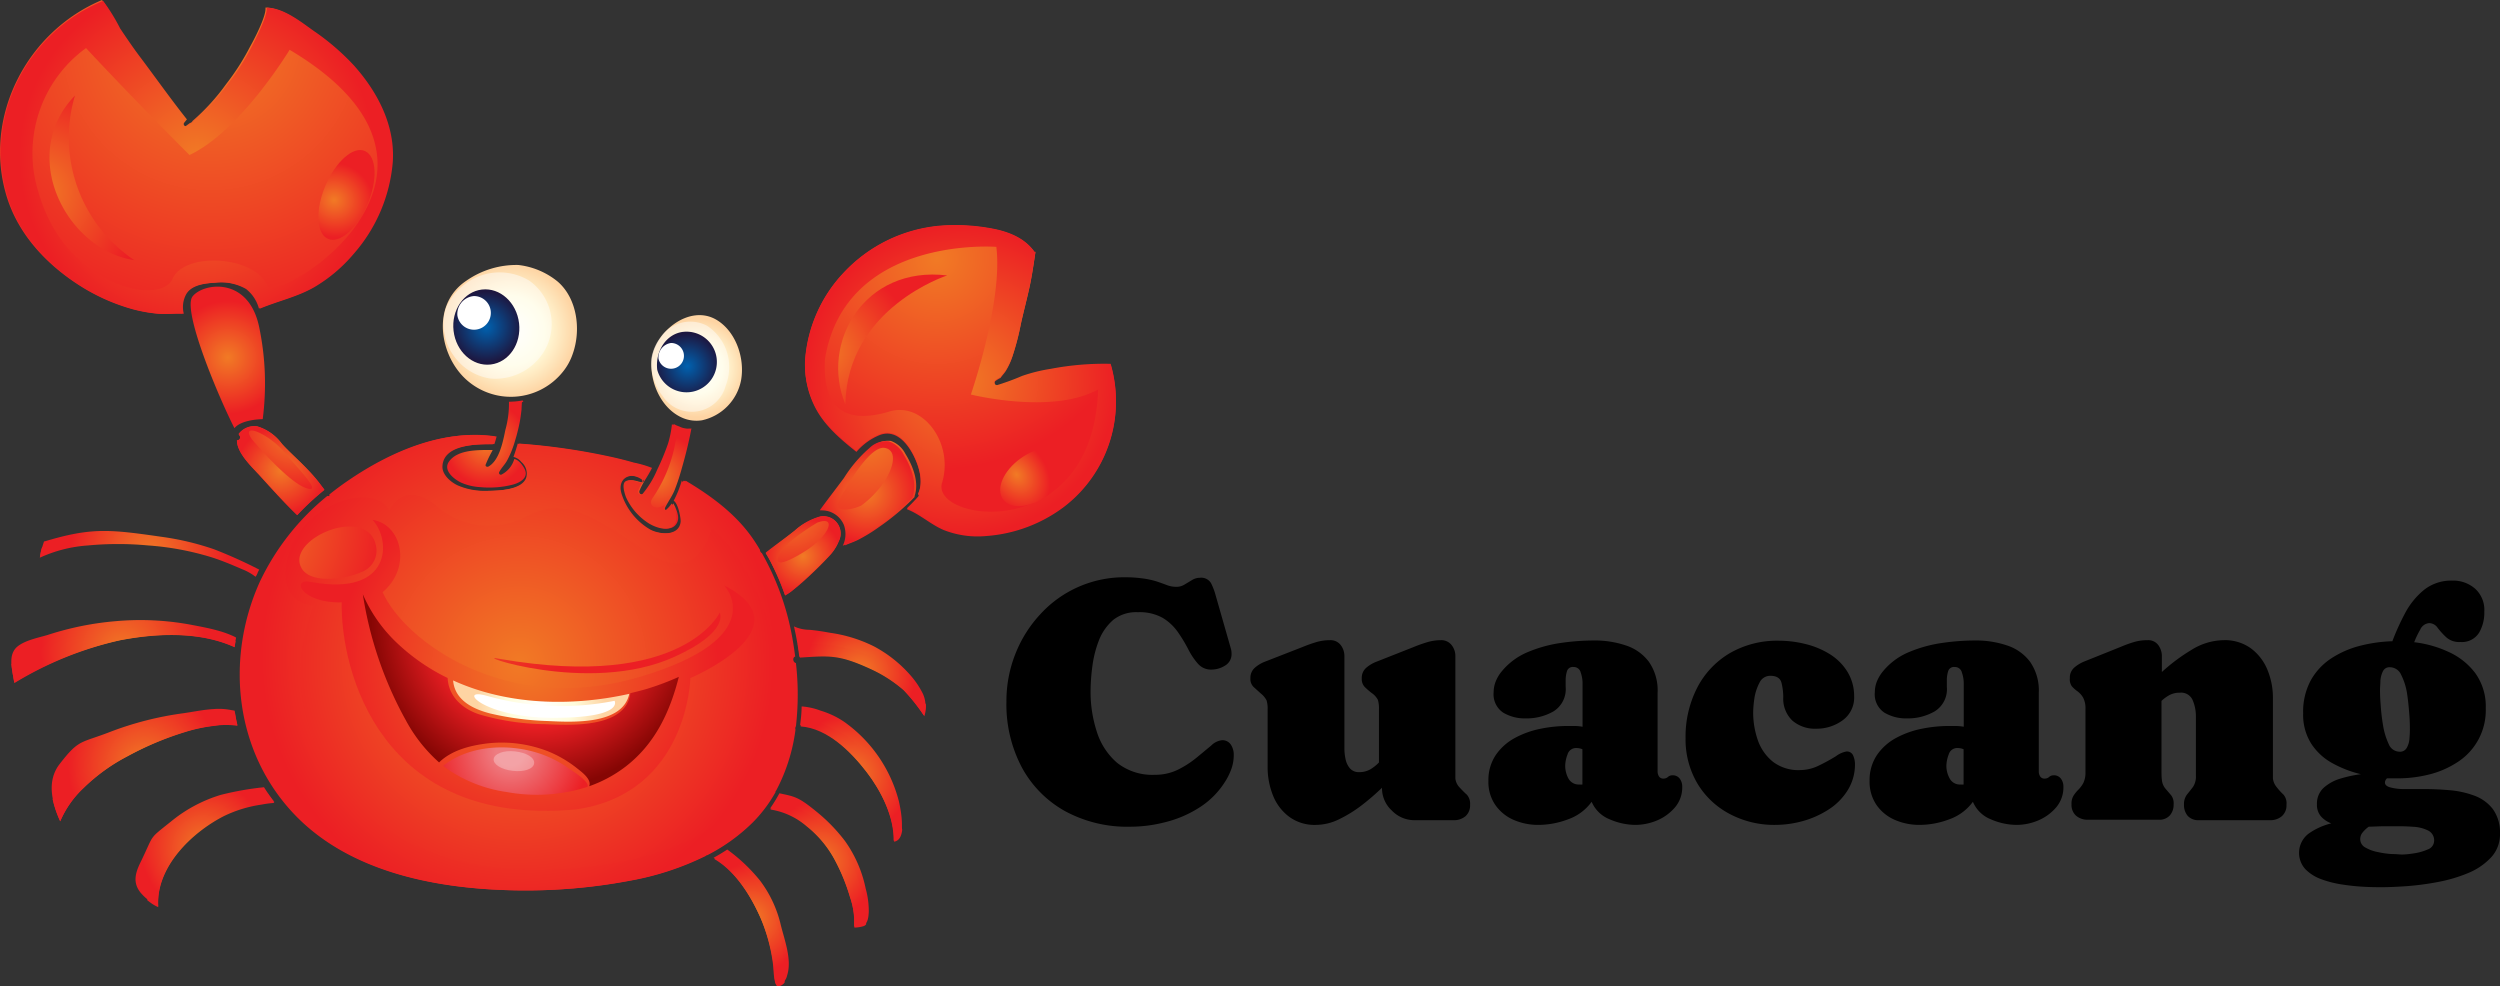 <svg xmlns="http://www.w3.org/2000/svg" xmlns:xlink="http://www.w3.org/1999/xlink" viewBox="0 0 329.83 130.15"><rect x="0" y="0" width="329.83" height="130.15" fill="#333333" stroke="none"/><defs><radialGradient id="a" cx="278" cy="130.7" r="7.84" gradientTransform="matrix(-1 0 0 1 445.46 0)" gradientUnits="userSpaceOnUse"><stop offset="0" stop-color="#f17a25"/><stop offset="1" stop-color="#ec1f24"/></radialGradient><radialGradient xlink:href="#a" id="d" cx="248.02" cy="161.02" r="33.52"/><radialGradient xlink:href="#a" id="e" cx="229.7" cy="136.41" r="5.77"/><radialGradient xlink:href="#a" id="f" cx="212.18" cy="141.22" r="8.83"/><radialGradient xlink:href="#a" id="g" cx="202.11" cy="131.37" r="14.8"/><radialGradient xlink:href="#a" id="h" cx="246.95" cy="161.32" r="25.14"/><radialGradient xlink:href="#a" id="i" cx="248.17" cy="160.27" r="33.86"/><radialGradient xlink:href="#a" id="j" cx="300.22" cy="159.44" r="10.89"/><radialGradient xlink:href="#a" id="k" cx="296.81" cy="146.6" r="10.43"/><radialGradient xlink:href="#a" id="l" cx="297.45" cy="174.47" r="10.13"/><radialGradient xlink:href="#a" id="m" cx="289.49" cy="185.29" r="8.53"/><radialGradient xlink:href="#a" id="n" cx="217.44" cy="194.58" r="7.24"/><radialGradient xlink:href="#a" id="o" cx="208.45" cy="186.99" r="7.72"/><radialGradient xlink:href="#a" id="p" cx="203.12" cy="162.02" r="7.4"/><radialGradient xlink:href="#a" id="q" cx="204.27" cy="175.59" r="7.85"/><radialGradient xlink:href="#a" id="r" cx="252.36" cy="132.1" r="5.48"/><radialGradient xlink:href="#a" id="s" cx="288.74" cy="78.99" r="39.29"/><radialGradient xlink:href="#a" id="t" cx="192.93" cy="107.64" r="27.85"/><radialGradient id="b" cx="245.15" cy="166" r="8.44" gradientTransform="matrix(-1 0 0 1 445.46 0)" gradientUnits="userSpaceOnUse"><stop offset="0" stop-color="#fff"/><stop offset=".52" stop-color="#fffcdb"/><stop offset="1" stop-color="#fed4a3"/></radialGradient><radialGradient id="u" cx="249.2" cy="172.71" r="10.46" gradientTransform="matrix(-1 0 0 1 445.46 0)" gradientUnits="userSpaceOnUse"><stop offset=".18" stop-color="#ee7c81"/><stop offset="1" stop-color="#ec1f24"/></radialGradient><radialGradient id="v" cx="245.91" cy="156" r="21.71" gradientTransform="matrix(-1 0 0 1 445.46 0)" gradientUnits="userSpaceOnUse"><stop offset="0" stop-color="#ee7c81"/><stop offset=".6" stop-color="#ec1f24"/><stop offset="1" stop-color="#860604"/></radialGradient><radialGradient xlink:href="#a" id="w" cx="259.87" cy="105.63" r="18.48" gradientTransform="matrix(-.79 .62 .62 .79 300.8 -101.57)"/><radialGradient xlink:href="#a" id="x" cx="290.56" cy="94.25" r="23.43"/><radialGradient xlink:href="#a" id="y" cx="189.81" cy="123.7" r="20.51"/><radialGradient xlink:href="#a" id="z" cx="202.16" cy="138.57" r="6.59"/><radialGradient xlink:href="#a" id="A" cx="210.61" cy="146.92" r="5.09"/><radialGradient xlink:href="#a" id="B" cx="279.5" cy="135.6" r="5.83"/><radialGradient xlink:href="#a" id="C" cx="296.85" cy="146.67" r="10.43"/><radialGradient xlink:href="#a" id="D" cx="300.26" cy="159.52" r="10.88"/><radialGradient xlink:href="#a" id="E" cx="297.49" cy="174.54" r="10.13"/><radialGradient xlink:href="#a" id="F" cx="289.53" cy="185.37" r="8.53"/><radialGradient xlink:href="#a" id="G" cx="204.19" cy="175.74" r="7.85"/><radialGradient xlink:href="#a" id="H" cx="203.04" cy="162.17" r="7.4"/><radialGradient xlink:href="#a" id="I" cx="208.37" cy="187.13" r="7.72"/><radialGradient xlink:href="#a" id="J" cx="217.37" cy="194.73" r="7.24"/><radialGradient xlink:href="#a" id="K" cx="286.49" cy="120.7" r="7.45"/><radialGradient xlink:href="#a" id="L" cx="286.49" cy="120.7" r="7.45"/><radialGradient xlink:href="#a" id="M" cx="25.17" cy="-324.2" r="5.21" gradientTransform="matrix(.92 .39 .37 -.86 269.8 -188.7)"/><radialGradient xlink:href="#a" id="N" cx="207.77" cy="119.8" r="11.62"/><radialGradient xlink:href="#a" id="O" cx="311.42" cy="98.88" r="14.44"/><radialGradient xlink:href="#a" id="P" cx="212.88" cy="-483.17" r="5.21" gradientTransform="matrix(.58 .81 .62 -.44 439.13 -248.87)"/><radialGradient xlink:href="#a" id="Q" cx="256.25" cy="146.14" r="20.5"/><radialGradient xlink:href="#b" id="R" cx="224.63" cy="122.08" r="6.49"/><radialGradient xlink:href="#b" id="S" cx="249.27" cy="117.19" r="8.78"/><radialGradient id="c" cx="252.39" cy="116.69" r="4.68" gradientTransform="matrix(-1 0 0 1 445.46 0)" gradientUnits="userSpaceOnUse"><stop offset="0" stop-color="#0061af"/><stop offset="1" stop-color="#1d1740"/></radialGradient><radialGradient xlink:href="#c" id="T" cx="225.85" cy="121.85" r="4.31"/></defs><g data-name="Layer 1" style="isolation:isolate"><path fill="url(#a)" d="m160.41 130.81.14.25a.39.39 0 0 1-.37.59c0 1.66 1.95 3.49 2.95 4.58 1.63 1.8 3.26 3.61 5 5.28a36.48 36.48 0 0 1 3.59-3.33c-.23-.32-.47-.62-.7-.93-.48-.62-1-1.2-1.55-1.77-1.08-1.15-2.28-2.18-3.35-3.34a6.26 6.26 0 0 0-3.27-2.33 2.59 2.59 0 0 0-2.44 1Z" transform="translate(-128.92 -73.54)"/><path fill="url(#d)" d="M163.47 150.37c-4.77 10.21-3.38 22.53 4.56 30.74 7.32 7.56 18.67 9.69 28.77 9.89a73.86 73.86 0 0 0 15.49-1.31 37.24 37.24 0 0 0 9.72-3.21.37.37 0 0 1 .24-.12 24.09 24.09 0 0 0 6-4.33 18.23 18.23 0 0 0 3-4 .1.1 0 0 1 .05-.15 23.54 23.54 0 0 0 2.57-8.07.54.54 0 0 1 .06-.46 36.84 36.84 0 0 0 0-8.33c-.4-.09-.49-.73-.1-.86-.11-.86-.24-1.72-.39-2.55a35 35 0 0 0-4-11.09.56.56 0 0 1-.26-.45c-.2-.34-.41-.68-.62-1-2.27-3.51-5.63-6-9.19-8.12a.14.14 0 0 1-.28 0s0 0 0-.06a13.33 13.33 0 0 1-1.09 2.71 3.43 3.43 0 0 1 .83 1.91 4.29 4.29 0 0 1 .09.85c-.21 2-2.92 1.71-4.16 1.07a8.37 8.37 0 0 1-3.84-4.76c-.62-2 1.17-3 2.83-1.9a.24.24 0 0 1 .07.32h.07c.27-.44.55-.88.79-1.32.09-.16.18-.33.26-.5a14.06 14.06 0 0 0-2.4-.7c-1-.29-2-.54-3-.76a85.62 85.62 0 0 0-12.13-1.75v.09c-.14.45-.31 1.05-.54 1.65a1.93 1.93 0 0 1 1.05.68 2 2 0 0 1 .65 2c-.52 1.77-4 1.8-5.39 1.82a9 9 0 0 1-3.89-.73c-.89-.42-2-1.36-2-2.44.07-3 4.63-3 6.73-3h.12c.12-.33.21-.66.3-1-6.84-1.07-13.85 2-19.42 5.82-.84.57-1.66 1.17-2.44 1.81a.08.08 0 0 0 0 .05.13.13 0 0 1-.24.12 32.51 32.51 0 0 0-8.87 11.44Z" transform="translate(-128.92 -73.54)"/><path fill="url(#e)" d="M211.71 137c-.66.33-.17 1.59 0 2.07a7.94 7.94 0 0 0 2.77 3.33c.92.67 3.17 1.57 3.81 0a1.6 1.6 0 0 0 .07-.87 4.69 4.69 0 0 0-.32-1c0-.05-.16-.35-.29-.58a4.08 4.08 0 0 1-.78.87c-.17.15-.39-.1-.31-.28.41-.85 1-1.6 1.32-2.48a27.7 27.7 0 0 0 .91-2.8c.5-1.72.92-3.44 1.25-5.19a2.65 2.65 0 0 1-1.61-.27 3.79 3.79 0 0 1-.74-.33 13.44 13.44 0 0 1-.51 2.5 28.71 28.71 0 0 1-1.43 3.49 12.48 12.48 0 0 1-1.92 3.18.37.37 0 0 1-.62-.4 9.16 9.16 0 0 1 .59-1.17h-.07a.24.24 0 0 1-.25.1c-.58-.1-1.28-.45-1.87-.17Z" transform="translate(-128.92 -73.54)"/><path fill="url(#f)" d="M230 146.51h-.06c.3.5.59 1 .85 1.56a32.28 32.28 0 0 1 1.7 4 .2.2 0 0 1 .15.12c-.08-.18-.14-.07.13-.24a6 6 0 0 0 .66-.46c.55-.44 1.08-.88 1.6-1.35a49.72 49.72 0 0 0 3.43-3.38 6.15 6.15 0 0 0 1.11-1.77 2.26 2.26 0 0 0-2.44-3.27 8.57 8.57 0 0 0-3.36 1.86c-1.24 1.01-2.5 1.96-3.77 2.93Z" transform="translate(-128.92 -73.54)"/><path fill="url(#g)" d="M237.33 140.83h.34a3.15 3.15 0 0 1 2.85 1.94 3.51 3.51 0 0 1-.15 2.73c.59-.26 1.22-.46 1.79-.75a21.59 21.59 0 0 0 2.68-1.64 31.48 31.48 0 0 0 4.75-4 .19.19 0 0 1 0-.13c.62-1.85-.25-4-1.21-5.55a3.49 3.49 0 0 0-1.93-1.72 3.17 3.17 0 0 0-2.55.88 17.47 17.47 0 0 0-3.37 4c-1.03 1.41-2.15 2.78-3.2 4.24Z" transform="translate(-128.92 -73.54)"/><path fill="url(#h)" d="M224.48 150.78s6.41 6.86-11.2 12.08-31-4.77-33.88-11.19c3.88-3.28 2.54-8.95-1.34-9.55 2.54 2.69 2.54 10.15-8.06 8.21-2.83-.6-1.34 2.83 4 2.68-.15 9 5.08 29.7 30.89 27.32C219.7 178.24 220 163 220 163s15.52-6.55 4.48-12.22Z" style="mix-blend-mode:multiply" transform="translate(-128.92 -73.54)"/><path fill="url(#i)" d="M167.88 181.11c7.32 7.56 18.67 9.69 28.77 9.89a73.86 73.86 0 0 0 15.49-1.31 37.24 37.24 0 0 0 9.72-3.21.39.39 0 0 1 .24-.12 24.09 24.09 0 0 0 6-4.33 18.23 18.23 0 0 0 3-4 .1.1 0 0 1 0-.15 23.54 23.54 0 0 0 2.57-8.07.54.54 0 0 1 .06-.46 36.26 36.26 0 0 0 0-8.33c-.4-.09-.49-.73-.1-.86-.11-.86-.24-1.72-.39-2.55a35.24 35.24 0 0 0-4-11.09.52.52 0 0 1-.26-.45c-.21-.34-.41-.68-.63-1-2.27-3.51-5.63-6-9.19-8.12a.14.14 0 0 1-.28 0s0 0 0-.06a13.33 13.33 0 0 1-1.08 2.71c.63.41.95 2.36.92 2.76-.2 2-2.92 1.71-4.16 1.07a8.37 8.37 0 0 1-3.84-4.76c-.62-2 1.18-3 2.83-1.9a.23.23 0 0 1-.17.42c-.6-.12-1.3-.47-1.89-.17s-.17 1.59 0 2.07a7.94 7.94 0 0 0 2.77 3.33c.92.67 3.17 1.57 3.81 0a2.55 2.55 0 0 0-.25-1.87c0-.05-.16-.35-.29-.58a3.83 3.83 0 0 1-.78.87c-.17.15-.39-.1-.31-.28s.16-.32.25-.47c-1.32.94-2.41.1-1.62-.92a18.78 18.78 0 0 0 2.91-7c.13-1.22 1-1.25 1.74-1.06.07-.33.14-.67.2-1a2.65 2.65 0 0 1-1.61-.27 3.79 3.79 0 0 1-.74-.33 14 14 0 0 1-.5 2.51 31.07 31.07 0 0 1-1.44 3.48 12.48 12.48 0 0 1-1.92 3.18.37.37 0 0 1-.61-.39 21.06 21.06 0 0 1 1.38-2.5c.09-.16.17-.33.25-.5a14.06 14.06 0 0 0-2.4-.7c-1-.29-2-.54-3-.75a84 84 0 0 0-12.13-1.76s0 .06 0 .09c-.14.45-.31 1.05-.54 1.65a1.93 1.93 0 0 1 1.05.68 2 2 0 0 1 .65 2c-.52 1.77-4 1.8-5.39 1.82a9 9 0 0 1-3.89-.73c-.88-.42-2-1.36-2-2.44.07-3 4.63-3 6.73-3h.12a8.25 8.25 0 0 0 .3-1c-6.84-1.07-13.85 2-19.42 5.82-.84.57-1.66 1.18-2.44 1.81v.05a.13.13 0 0 1-.24.12 32.51 32.51 0 0 0-8.92 11.32c-4.66 10.31-3.27 22.63 4.67 30.84Zm2.42-27.65s-5.22-.15-3.28-6.86 11.34-9.55 13.28-5.67c2.09-4.18 6-.82 6-.82a10.54 10.54 0 0 0 12.09 1.56c4.92-2.68 8.95 0 15.89 4.7s8.51-3.13 8.51-3.13c8.51 6.49 19.25 37.83-11.42 43.88-33.76 6.65-45.8-15.65-42.23-29.93a24.77 24.77 0 0 1 1.16-3.73Z" style="mix-blend-mode:multiply" transform="translate(-128.92 -73.54)"/><path fill="url(#j)" d="M131.23 158.83c-1.37 1.14-.65 3.19-.43 4.76a46.17 46.17 0 0 1 13.92-5.59c4.9-.95 10.51-1.19 15.14.9.06-.42.13-.83.21-1.24l-.23-.13a13 13 0 0 0-1.92-.72c-1.29-.38-2.61-.62-3.93-.87a36.42 36.42 0 0 0-9.78-.45 39.62 39.62 0 0 0-9 1.82c-1.21.36-2.95.69-3.98 1.52Z" transform="translate(-128.92 -73.54)"/><path fill="url(#k)" d="M134.4 146c-.09.31-.13.67-.2 1a18.31 18.31 0 0 1 6.38-1.62 41.7 41.7 0 0 1 7.9 0A37.28 37.28 0 0 1 157 147c1.34.43 2.64 1 3.93 1.54a7.33 7.33 0 0 1 1.76 1c.14-.29.28-.57.43-.85a62.18 62.18 0 0 0-5.95-2.68 36.08 36.08 0 0 0-6.88-1.64c-6.94-1-9.28-1.26-15.46.59a.18.18 0 0 1-.1 0Z" transform="translate(-128.92 -73.54)"/><path fill="url(#l)" d="M136.78 174.35c-1.74 2.25-1 5.13.09 7.52a13.14 13.14 0 0 1 3.08-4.38 24.06 24.06 0 0 1 5.81-4.2 40.71 40.71 0 0 1 7.55-3.19 21.08 21.08 0 0 1 3.94-.83 10.48 10.48 0 0 1 3-.05c-.15-.63-.27-1.28-.37-1.92l-.52-.09a8.16 8.16 0 0 0-2.26-.12c-1.33.07-2.65.36-4 .55a43 43 0 0 0-9.6 2.44c-3.97 1.55-4.13.92-6.72 4.27Z" transform="translate(-128.92 -73.54)"/><path fill="url(#m)" d="M147.46 187.3c-.69 1.41-1.05 2.69 0 4a6.86 6.86 0 0 0 1.54 1.35 6.76 6.76 0 0 0 .79.43c-.32-5.2 4.4-9.79 8.65-12a16.74 16.74 0 0 1 5-1.54 13.74 13.74 0 0 1 1.67-.22 21.47 21.47 0 0 1-1.36-1.92 40.37 40.37 0 0 0-5.67 1 19 19 0 0 0-6.35 3.32c-3.38 2.72-2.34 1.64-4.27 5.58Z" transform="translate(-128.92 -73.54)"/><path fill="url(#n)" d="M224.87 185.62c-.59.39-1.19.75-1.81 1.09 2.9 1.68 5 5.12 6.26 8.07a23.15 23.15 0 0 1 1.58 5.95c.08.49.09 2.88.61 2.8a1.66 1.66 0 0 0 1.25-1.28c.7-2.12-.39-4.81-.88-6.89a15.58 15.58 0 0 0-2.7-5.66 22.51 22.51 0 0 0-4.31-4.08Z" transform="translate(-128.92 -73.54)"/><path fill="url(#o)" d="M231.75 178.2a20.5 20.5 0 0 1-1.23 2 9.54 9.54 0 0 1 4.77 2.21 14.28 14.28 0 0 1 3.54 4.12 25.59 25.59 0 0 1 2.21 5.26 10.67 10.67 0 0 1 .56 2.85v.76a2.53 2.53 0 0 1 0 .38 4.57 4.57 0 0 0 1.22-.19c.65-.23.68-1.19.72-1.73a11.19 11.19 0 0 0-.41-3.1 16.51 16.51 0 0 0-2.74-6.28 22.43 22.43 0 0 0-3.85-3.94c-2.33-1.9-2.81-1.91-4.79-2.34Z" transform="translate(-128.92 -73.54)"/><path fill="url(#p)" d="M233.67 156.18a38.35 38.35 0 0 1 .7 4c3.93-.25 5.17-.4 9.47 1.57a17.78 17.78 0 0 1 4.26 2.76 24 24 0 0 1 2.69 3.39 3.68 3.68 0 0 0-.13-2.87 11.08 11.08 0 0 0-1.65-2.43 16.92 16.92 0 0 0-4.76-3.77 18.66 18.66 0 0 0-5.79-1.8c-.92-.17-1.85-.32-2.78-.4a4.89 4.89 0 0 1-2.01-.45Z" transform="translate(-128.92 -73.54)"/><path fill="url(#q)" d="M234.68 166.74c0 .83-.1 1.66-.2 2.48 3.57.27 6.66 3.39 8.72 6.06 1.91 2.49 3.67 5.93 3.61 9.16 1.76-.28.94-4.12.7-5.19a18.47 18.47 0 0 0-7.19-10.46 11.26 11.26 0 0 0-3.13-1.49 8.79 8.79 0 0 0-2.51-.56Z" transform="translate(-128.92 -73.54)"/><path fill="url(#r)" d="M197.77 126.71c0-.11.07-.16.2-.17l-.1-.17a9.89 9.89 0 0 1-1.8.17 13.15 13.15 0 0 1-.48 3.74c-.3 1.48-.78 4-2.22 4.81-.16.09-.45 0-.38-.24a14.79 14.79 0 0 1 .91-1.88v-.06c-1.81 0-4.59-.1-5.74 1.52-.83 1.17.66 2.33 1.59 2.78a7.26 7.26 0 0 0 2.56.6 12.4 12.4 0 0 0 4.29-.34c.84-.23 2-.82 1.61-1.88-.17-.47-.83-1.41-1.44-1.49a3.33 3.33 0 0 1-1.7 2.06.24.24 0 0 1-.29-.33c.29-.58.77-1 1.08-1.6a13 13 0 0 0 1-2.5c.23-.74.42-1.49.58-2.25s.21-1.28.29-1.93c0-.29.03-.55.04-.84Z" transform="translate(-128.92 -73.54)"/><path fill="url(#s)" d="M142.38 73.54c-9.86 4.14-15.69 15.27-12.65 25.69 1.47 5.07 5.18 9.07 9.54 11.89a26 26 0 0 0 7 3.18 19.54 19.54 0 0 0 3.48.63c1.08.1 2.19-.07 3.26 0a3.51 3.51 0 0 1 .34-2.61c.74-1.22 2.55-1.41 3.82-1.48a6.78 6.78 0 0 1 4.2.82 4.87 4.87 0 0 1 1.71 2.59c2.38-1 4.86-1.52 7.11-2.8a20.4 20.4 0 0 0 5.22-4.4 21 21 0 0 0 5.17-12.12c.33-4.84-2-9.26-5.13-12.76a31.66 31.66 0 0 0-5.31-4.56c-1.77-1.25-3.92-3-6.2-3.07.17 1.1-1.7 4.59-2 5.1a31.49 31.49 0 0 1-3.19 5 28.14 28.14 0 0 1-4.42 4.85.5.5 0 0 1-.35.28l-.53.38a.31.31 0 0 1-.44-.43l.35-.43c-2.07-2.62-4-5.33-6-8-1-1.31-1.92-2.67-2.81-4a25.27 25.27 0 0 0-2.17-3.75Z" transform="translate(-128.92 -73.54)"/><path fill="url(#t)" d="M235.15 121.16a12.07 12.07 0 0 0 1.25 6c1.22 2.48 3.41 4.33 5.51 6a8 8 0 0 1 3.15-2.25c1.89-.66 3.31.83 4.16 2.33s1.66 3.87.81 5.54a.23.23 0 0 1 .06.35q-.73.83-1.53 1.59c1.7.65 3.13 2 4.82 2.73a12.18 12.18 0 0 0 5.64.81 19.38 19.38 0 0 0 10.23-3.81 17.46 17.46 0 0 0 6.2-18.8 36.83 36.83 0 0 0-7.9.66 21.43 21.43 0 0 0-3.79.94 30.34 30.34 0 0 1-3.26 1.19c-.36.08-.51-.45-.24-.64a4.94 4.94 0 0 1 .67-.4c.22-.34.52-.62.74-1a9.25 9.25 0 0 0 .88-2 33.92 33.92 0 0 0 1.05-4.08c.31-1.42.68-2.82 1-4.23.42-1.76.66-3.51.93-5.29a.13.13 0 0 1-.14 0c-1.36-1.92-3.64-2.73-5.87-3.11a25.92 25.92 0 0 0-6.52-.33 19.77 19.77 0 0 0-12.77 6.2 18.77 18.77 0 0 0-5.08 11.6Z" transform="translate(-128.92 -73.54)"/><path fill="url(#b)" d="M188.7 163.31c.2 2.56 2.56 3.77 4.89 4.36a38 38 0 0 0 7.66 1c3.13.15 9.82.53 10.69-3.59-7.71 1.72-16.11 1.48-23.24-1.77Z" transform="translate(-128.92 -73.54)"/><path fill="url(#u)" d="M187.66 174.8a18.36 18.36 0 0 0 8.15 3.24 21.81 21.81 0 0 0 10.62-.69c.33-.66-2-2.1-2.39-2.38a15.1 15.1 0 0 0-3.33-1.8c-4.22-1.61-9.69-1.45-13.33 1.4Z" transform="translate(-128.92 -73.54)"/><path fill="url(#v)" d="M182.47 168.58a20.21 20.21 0 0 0 4.38 5.55c1.66-1.64 4.18-2.25 6.44-2.52a16.77 16.77 0 0 1 8 1.08 15.47 15.47 0 0 1 3.87 2.3c.6.47 1.85 1.42 1.49 2.28a17.23 17.23 0 0 0 4.74-2.54c3.93-3 5.91-7.24 7.09-11.89a36 36 0 0 1-4.4 1.64c-.65.18-1.3.35-2 .51-.55 4.67-8 4.24-11.34 4.09a31.57 31.57 0 0 1-8.65-1.31c-2.22-.75-4-2.39-4.11-4.78a26.53 26.53 0 0 1-6.63-4.57 19.5 19.5 0 0 1-4.56-6.47 49.82 49.82 0 0 0 5.68 16.63Z" transform="translate(-128.92 -73.54)"/><path fill="#fff" d="M194.05 173.68c-.08.69 1 1.39 2.52 1.56s2.74-.25 2.82-1-1-1.4-2.53-1.57-2.73.33-2.81 1.01Z" opacity=".29" style="mix-blend-mode:screen" transform="translate(-128.92 -73.54)"/><path fill="#fff" d="M81.08 92.46a36.21 36.21 0 0 1-16.9-.67c-3.92-1.12-.56 2.91 8.84 2.91s8.06-2.24 8.06-2.24Z"/><path fill="url(#w)" d="M178.58 145.9c-.7-6.09-12.2-1.28-9.85 2.64 1.3 2.17 6.15 1.32 7.94.44a3 3 0 0 0 1.91-3.08Z" style="mix-blend-mode:screen" transform="translate(-128.92 -73.54)"/><path fill="url(#x)" d="M129.84 99.23c1.47 5.07 5.18 9.07 9.54 11.89a26 26 0 0 0 7.05 3.18 19.54 19.54 0 0 0 3.48.63c1.08.1 2.19-.07 3.26 0a3.51 3.51 0 0 1 .34-2.61c.74-1.22 2.56-1.41 3.82-1.48a6.77 6.77 0 0 1 4.2.82 4.87 4.87 0 0 1 1.71 2.59c2.38-1 4.86-1.52 7.11-2.8a20.23 20.23 0 0 0 5.22-4.4 21 21 0 0 0 5.17-12.12c.33-4.84-2-9.26-5.13-12.76a31.27 31.27 0 0 0-5.31-4.56c-1.76-1.25-3.92-3-6.2-3.07.17 1.1-1.7 4.59-1.95 5.1a31.49 31.49 0 0 1-3.19 5 28.14 28.14 0 0 1-4.42 4.85.5.5 0 0 1-.35.28l-.52.38c-.29.2-.67-.14-.44-.43l.35-.43c-2.08-2.62-4-5.33-6-8-1-1.31-1.92-2.67-2.81-4a25.27 25.27 0 0 0-2.24-3.63c-9.9 4.02-15.73 15.15-12.69 25.57Zm10.43-19.35s5.59 6.05 13.65 14.11c6.72-3.14 13.21-13.88 13.21-13.88 27.09 16.12-1.57 33.58-2.91 31.12-1.79-4-11-4.48-12.54-.9s-14.1 1.12-17.68-11.42a17.14 17.14 0 0 1 6.27-19.03Z" style="mix-blend-mode:multiply" transform="translate(-128.92 -73.54)"/><path fill="url(#y)" d="M236.4 127c1.22 2.48 3.41 4.33 5.51 6.05a8 8 0 0 1 3.15-2.25c1.89-.66 3.31.83 4.16 2.33s1.66 3.88.81 5.54a.23.23 0 0 1 .06.35q-.73.82-1.53 1.59c1.7.66 3.13 2 4.82 2.73a12.18 12.18 0 0 0 5.64.81 19.38 19.38 0 0 0 10.23-3.81 17.46 17.46 0 0 0 6.2-18.8 37.48 37.48 0 0 0-7.9.66 21.43 21.43 0 0 0-3.79.94 32.73 32.73 0 0 1-3.26 1.2c-.36.07-.51-.46-.24-.65a4.94 4.94 0 0 1 .67-.4c.22-.34.52-.62.74-1a9.25 9.25 0 0 0 .88-1.95 33.44 33.44 0 0 0 1.05-4.08c.31-1.41.68-2.82 1-4.23.42-1.76.66-3.51.93-5.29a.13.13 0 0 1-.14 0c-1.36-1.92-3.64-2.73-5.87-3.11a25.92 25.92 0 0 0-6.52-.33 19.77 19.77 0 0 0-12.77 6.2 18.77 18.77 0 0 0-5.1 11.56 12.07 12.07 0 0 0 1.27 5.94Zm1.36-6.11c2.69-16.34 22.61-14.78 22.61-14.78.89 7.17-3.36 19.48-3.36 19.48s10.75 2.69 16.79-.67c-.67 20.59-22.16 17.46-20.59 12.31s-2.47-10.74-6.94-9.4-8.96.89-8.51-6.94Z" style="mix-blend-mode:multiply" transform="translate(-128.92 -73.54)"/><path fill="url(#z)" d="M237.07 140.87h.34a3.15 3.15 0 0 1 2.85 1.94 3.55 3.55 0 0 1-.15 2.73c.59-.26 1.22-.47 1.79-.76a21.52 21.52 0 0 0 2.68-1.63 31.46 31.46 0 0 0 4.75-4 .16.16 0 0 1 0-.12c.62-1.85-.26-4-1.21-5.56a3.5 3.5 0 0 0-1.94-1.71 3.13 3.13 0 0 0-2.54.88 17.47 17.47 0 0 0-3.37 3.95c-1.04 1.41-2.15 2.82-3.2 4.28Zm2.44-1.06s3.81-7.61 6.16-7.17.56 4.93-3.14 7.61c-1.68.75-3.53.75-3.02-.44Z" style="mix-blend-mode:multiply" transform="translate(-128.92 -73.54)"/><path fill="url(#A)" d="M229.94 146.47c.29.51.58 1 .85 1.56a34 34 0 0 1 1.69 4 .19.19 0 0 1 .15.11c-.08-.18-.14-.07.13-.23s.45-.3.67-.47c.54-.43 1.07-.88 1.59-1.34 1.19-1.08 2.35-2.2 3.43-3.39a5.77 5.77 0 0 0 1.11-1.76 2.27 2.27 0 0 0-2.44-3.28 8.47 8.47 0 0 0-3.36 1.87c-1.26 1-2.53 1.89-3.77 2.87Zm2-.06c1-1.68 4.81-3.92 4.81-3.92 2.69-1 1.57 1.79-1.68 3.81s-4.18 1.79-3.17.11Z" style="mix-blend-mode:multiply" transform="translate(-128.92 -73.54)"/><path fill="url(#B)" d="M160.18 131.62c0 1.66 1.95 3.48 2.95 4.57 1.63 1.8 3.26 3.61 5 5.29a36.58 36.58 0 0 1 3.59-3.34c-.23-.32-.47-.62-.7-.93-.48-.62-1-1.2-1.55-1.77-1.08-1.14-2.28-2.18-3.35-3.34a6.25 6.25 0 0 0-3.27-2.32 2.57 2.57 0 0 0-2.44 1c0 .09.09.17.14.26a.39.39 0 0 1-.37.58Zm6.35 1.69c1.83 2.2 5.15 5.49 2.69 4.59s-7.05-6.38-7.05-6.38c-1.68-2.35 2.12-.89 4.36 1.79Z" style="mix-blend-mode:multiply" transform="translate(-128.92 -73.54)"/><path fill="url(#C)" d="M134.47 145.73c4.3-1 17-3.28 28.43 3.39a8.4 8.4 0 0 0-.26.52 7 7 0 0 0-1.77-1c-1.29-.56-2.59-1.11-3.92-1.54a37.28 37.28 0 0 0-8.51-1.6 42.44 42.44 0 0 0-7.89 0 18.2 18.2 0 0 0-6.38 1.62c.07-.34.1-.7.19-1 .04-.12.08-.27.11-.39Z" style="mix-blend-mode:multiply" transform="translate(-128.92 -73.54)"/><path fill="url(#D)" d="M160 158.15q-.07.39-.12.78c-4.64-2.1-10.25-1.85-15.15-.91a46.11 46.11 0 0 0-13.91 5.64 24.35 24.35 0 0 1-.39-2.53c4.57-2.55 17.07-8.13 29.57-2.98Z" style="mix-blend-mode:multiply" transform="translate(-128.92 -73.54)"/><path fill="url(#E)" d="M159.92 167.68c.09.54.19 1.08.32 1.62a10.09 10.09 0 0 0-3 0 20.59 20.59 0 0 0-3.95.84 40.67 40.67 0 0 0-7.55 3.18 24.61 24.61 0 0 0-5.81 4.2 13 13 0 0 0-3.07 4.39 14.3 14.3 0 0 1-1-2.94c7.7-9.56 19.96-11.06 24.06-11.29Z" style="mix-blend-mode:multiply" transform="translate(-128.92 -73.54)"/><path fill="url(#F)" d="M164.28 178.33c.26.38.54.77.83 1.14a13.74 13.74 0 0 0-1.67.22 16.89 16.89 0 0 0-5 1.53c-4.25 2.18-9 6.77-8.64 12a5.15 5.15 0 0 1-.8-.43c-.22-.15-.43-.31-.64-.47 1.16-10.6 12.25-13.32 15.92-13.99Z" style="mix-blend-mode:multiply" transform="translate(-128.92 -73.54)"/><path fill="url(#G)" d="M234.56 169.38c.05-.4.08-.8.12-1.2 3.21.7 11.67 3.58 13.27 14.84-.09.81-.38 1.46-1.07 1.57.06-3.23-1.69-6.67-3.61-9.16-2.05-2.67-5.15-5.79-8.71-6.05Z" style="mix-blend-mode:multiply" transform="translate(-128.92 -73.54)"/><path fill="url(#H)" d="M243.92 161.87c-4.3-2-5.55-1.82-9.47-1.57-.08-.6-.17-1.19-.27-1.79 3.85-.19 12.35.3 16.9 8a4.53 4.53 0 0 1-.21 1.52 25.52 25.52 0 0 0-2.7-3.4 18 18 0 0 0-4.25-2.76Z" style="mix-blend-mode:multiply" transform="translate(-128.92 -73.54)"/><path fill="url(#I)" d="M231.34 179.19c3.3.78 11 3.9 11.86 16.28a.71.71 0 0 1-.35.26 4.49 4.49 0 0 1-1.21.19 2.56 2.56 0 0 0 0-.39v-.75a10.31 10.31 0 0 0-.57-2.85 25.55 25.55 0 0 0-2.2-5.26 14.43 14.43 0 0 0-3.54-4.12 9.58 9.58 0 0 0-4.77-2.21c.3-.34.54-.76.78-1.15Z" style="mix-blend-mode:multiply" transform="translate(-128.92 -73.54)"/><path fill="url(#J)" d="M232.44 203.16a1.27 1.27 0 0 1-.86.52c-.52.08-.53-2.32-.6-2.8a23.58 23.58 0 0 0-1.59-5.95c-1.3-3-3.35-6.4-6.25-8.07.35-.19.69-.39 1-.6 2.7 1.39 8.3 5.67 8.3 16.9Z" style="mix-blend-mode:multiply" transform="translate(-128.92 -73.54)"/><path fill="url(#K)" d="M163.58 128.84s-2.76 0-3.73 1.19c-2.09-4.1-6.94-15.59-5.52-17.39s7.46-2.68 8.81 4.18a36.39 36.39 0 0 1 .44 12.02Z" transform="translate(-128.92 -73.54)"/><path fill="url(#K)" d="M159.85 130c1-1.19 3.73-1.19 3.73-1.19a36.39 36.39 0 0 0-.44-12c-1.35-6.86-7.39-6-8.81-4.18s3.43 13.3 5.52 17.37Zm-1.19-17.83s2.61-.23 4.1 5.44.75 9.93-.3 10.15-1.34-2.39-3.28-8.43-2.18-7.43-.52-7.13Z" style="mix-blend-mode:multiply" transform="translate(-128.92 -73.54)"/><path fill="url(#L)" d="M158.66 112.2s2.61-.23 4.1 5.44.75 9.93-.3 10.15-1.34-2.39-3.28-8.43-2.18-7.46-.52-7.16Z" transform="translate(-128.92 -73.54)"/><path fill="url(#M)" d="M177.41 100.47c1.35-3.18 1.21-6.29-.33-7s-3.88 1.4-5.23 4.58-1.21 6.29.33 7 3.88-1.4 5.23-4.58Z" style="mix-blend-mode:multiply" transform="translate(-128.92 -73.54)"/><path fill="url(#N)" d="M253.88 109.88s-13.21 4.26-13.43 17c-3.36-8.04 2.46-18.34 13.43-17Z" style="mix-blend-mode:screen" transform="translate(-128.92 -73.54)"/><path fill="url(#O)" d="M138.81 86.15a19.45 19.45 0 0 0 7.84 21.72c-8.96-1.35-15.45-13.87-7.84-21.72Z" style="mix-blend-mode:screen" transform="translate(-128.92 -73.54)"/><path fill="url(#P)" d="M267.12 138.91c2.29-1.63 3.35-4 2.38-5.41s-3.6-1.14-5.89.49-3.34 4-2.37 5.41 3.6 1.14 5.88-.49Z" style="mix-blend-mode:multiply" transform="translate(-128.92 -73.54)"/><path fill="url(#Q)" d="M223.88 154.36s-4.78 10.3-28.95 6.12c-4.63-1 11.64 4.92 23-.3 7.29-3.29 5.95-5.82 5.95-5.82Z" style="mix-blend-mode:screen" transform="translate(-128.92 -73.54)"/><path fill="url(#R)" d="M214.88 121.15c-.22 2.95 1.35 6.41 4.18 7.56a4.7 4.7 0 0 0 2.47.28 6.7 6.7 0 0 0 5.16-5.28c.52-2.87-.65-6.4-3.2-7.95-3.62-2.21-8.34 1.68-8.61 5.39Z" transform="translate(-128.92 -73.54)"/><path fill="url(#S)" d="M190.47 110.56c-4.44 2.94-3.72 9.18-.53 12.58a8.78 8.78 0 0 0 13.26-.57 7.67 7.67 0 0 0 1.26-2.28c1.18-3.25.59-7.43-2-9.63a10 10 0 0 0-5.15-2.16 11.53 11.53 0 0 0-6.84 2.06Z" transform="translate(-128.92 -73.54)"/><path fill="#fff" d="M201.51 117.92a7 7 0 0 0-2.79-7.37 7.58 7.58 0 0 0-8.78.72 7.29 7.29 0 0 0-2.22 3 6.72 6.72 0 0 0-.12 3.45 6.21 6.21 0 0 0 1.08 2.6 7.18 7.18 0 0 0 4.93 3.16 7.54 7.54 0 0 0 6.84-3.2 6.83 6.83 0 0 0 1.06-2.36Z" opacity=".48" style="mix-blend-mode:screen" transform="translate(-128.92 -73.54)"/><path fill="url(#c)" d="M188.76 117.19c.32 2.73 2.51 4.72 4.9 4.44s4.06-2.72 3.74-5.45-2.51-4.72-4.9-4.44-4.06 2.72-3.74 5.45Z" transform="translate(-128.92 -73.54)"/><path fill="#fff" d="M60.34 41.6a2.22 2.22 0 1 0 2.19-2.54 2.38 2.38 0 0 0-2.19 2.54Z"/><path fill="#fff" d="M225.11 122.37a6.49 6.49 0 0 0-2.94-5.87 4.77 4.77 0 0 0-6.12 1.56 6.25 6.25 0 0 0-1.19 2.73 6.54 6.54 0 0 0 .37 2.9 5.87 5.87 0 0 0 1.09 2.07 4.62 4.62 0 0 0 8.34-1.32 6.8 6.8 0 0 0 .45-2.07Z" opacity=".48" style="mix-blend-mode:screen" transform="translate(-128.92 -73.54)"/><path fill="url(#T)" d="M215.63 122.32a4 4 0 1 0 3.45-5c-2.2.23-3.74 2.48-3.45 5Z" transform="translate(-128.92 -73.54)"/><path fill="#fff" d="M86.88 47.34a1.7 1.7 0 1 0 1.66-2.09 1.92 1.92 0 0 0-1.66 2.09Z"/><path d="M162.77 99.64a5.39 5.39 0 0 1-.35 1.91 8.32 8.32 0 0 1-.89 1.73 10.8 10.8 0 0 1-3.36 3.3 15 15 0 0 1-4.39 1.88 18.47 18.47 0 0 1-4.69.61 17.16 17.16 0 0 1-8.62-2.08 14.46 14.46 0 0 1-5.69-5.81 17.76 17.76 0 0 1-2-8.62 16.86 16.86 0 0 1 1.17-6.26 16.56 16.56 0 0 1 3.28-5.24 15 15 0 0 1 11.23-4.9 16.71 16.71 0 0 1 2.11.13 11.09 11.09 0 0 1 2.06.43q.63.21 1.26.45a3.45 3.45 0 0 0 1.3.25 2 2 0 0 0 1.09-.3l1-.6a1.91 1.91 0 0 1 1-.29 1.5 1.5 0 0 1 1.5.72 8.54 8.54 0 0 1 .61 1.62l2 7a2.29 2.29 0 0 1 .09.66 1.73 1.73 0 0 1-.85 1.58 3.39 3.39 0 0 1-1.8.53 2.27 2.27 0 0 1-1.78-.77 9 9 0 0 1-1.27-1.89 19.92 19.92 0 0 0-1.36-2.26 6.66 6.66 0 0 0-2-1.89 6.24 6.24 0 0 0-3.29-.76 4.87 4.87 0 0 0-3.24 1 6.83 6.83 0 0 0-1.89 2.67 14.56 14.56 0 0 0-.88 3.45 25.85 25.85 0 0 0-.24 3.35 17 17 0 0 0 .81 5.25 8.94 8.94 0 0 0 2.67 4.13 7.46 7.46 0 0 0 5 1.6 6.81 6.81 0 0 0 3.06-.68 12.94 12.94 0 0 0 2.47-1.6l1.92-1.59a2.39 2.39 0 0 1 1.38-.69 1.32 1.32 0 0 1 1.21.6 2.38 2.38 0 0 1 .37 1.38ZM173.62 108.83a5.65 5.65 0 0 1-3.56-1.09 6.47 6.47 0 0 1-2.13-2.84 10 10 0 0 1-.69-3.68v-7.64a3.59 3.59 0 0 0-.14-1.18 2.89 2.89 0 0 0-.76-.91l-.93-.84a1.45 1.45 0 0 1-.44-1.16 1.76 1.76 0 0 1 .57-1.38 4.47 4.47 0 0 1 1.31-.8l5-1.95c.58-.24 1.17-.45 1.76-.63a6.32 6.32 0 0 1 1.85-.27 1.68 1.68 0 0 1 1.42.64 2.38 2.38 0 0 1 .49 1.49v12.2a6.64 6.64 0 0 0 .15 1.35 2.71 2.71 0 0 0 .57 1.22 1.54 1.54 0 0 0 1.24.51 2.9 2.9 0 0 0 1.46-.37 5.25 5.25 0 0 0 1.14-.91v-7a4.19 4.19 0 0 0-.14-1.25 2.52 2.52 0 0 0-.85-.93 10.52 10.52 0 0 1-.89-.78 1.52 1.52 0 0 1-.39-1.13 1.76 1.76 0 0 1 .57-1.38 4.53 4.53 0 0 1 1.32-.8l4.94-1.95c.58-.24 1.17-.45 1.76-.63a6.39 6.39 0 0 1 1.83-.28 1.71 1.71 0 0 1 1.42.63 2.31 2.31 0 0 1 .51 1.5V102.71a2 2 0 0 0 .51 1.13c.37.4.7.74 1 1a1.78 1.78 0 0 1 .43 1.33 1.89 1.89 0 0 1-.61 1.52 2.37 2.37 0 0 1-1.6.52h-5.12a4.14 4.14 0 0 1-3-1.28 4 4 0 0 1-1.29-3 31 31 0 0 1-2.69 2.32 17.13 17.13 0 0 1-3 1.85 7 7 0 0 1-3.02.73ZM196.37 103.01a5.89 5.89 0 0 1 1-3.44 7.18 7.18 0 0 1 2.53-2.23 12 12 0 0 1 3.38-1.2 18 18 0 0 1 3.51-.36h1a6.78 6.78 0 0 1 1 .1v-5.84a4.35 4.35 0 0 0-.24-1.3.94.94 0 0 0-.95-.74.79.79 0 0 0-.87.57 4 4 0 0 0-.17 1.09v.95a3.45 3.45 0 0 1-1.6 3.24 7.09 7.09 0 0 1-3.64.93 5.57 5.57 0 0 1-3-.76 2.9 2.9 0 0 1-1.26-2.7 3.84 3.84 0 0 1 .3-1.48 4.88 4.88 0 0 1 .78-1.28 8.83 8.83 0 0 1 3.45-2.54 17.77 17.77 0 0 1 4.37-1.2 30.59 30.59 0 0 1 4.33-.32 12.76 12.76 0 0 1 4.2.65 6.2 6.2 0 0 1 3.05 2.16 6.59 6.59 0 0 1 1.15 4.08v10.37a1.24 1.24 0 0 0 .18.67.66.66 0 0 0 .61.29.84.84 0 0 0 .57-.21.83.83 0 0 1 .57-.22 1.13 1.13 0 0 1 1 .45 1.75 1.75 0 0 1 .32 1.06 4.06 4.06 0 0 1-.95 2.71 6.33 6.33 0 0 1-2.37 1.73 7.42 7.42 0 0 1-2.85.59 8.63 8.63 0 0 1-3.41-.74 4.3 4.3 0 0 1-2.37-2.31 6.49 6.49 0 0 1-3.13 2.32 11.15 11.15 0 0 1-3.9.73 8.08 8.08 0 0 1-3.26-.66 5.7 5.7 0 0 1-2.44-2 5.34 5.34 0 0 1-.89-3.16Zm10.13-2a3.56 3.56 0 0 0 .42 1.69 1.54 1.54 0 0 0 1.46.8 1.61 1.61 0 0 0 .39 0v-4.65a2 2 0 0 0-.79-.16 1.16 1.16 0 0 0-1.17.84 4.38 4.38 0 0 0-.31 1.51ZM244.62 91.83a3.7 3.7 0 0 1-1.53 3.21 5.8 5.8 0 0 1-3.46 1.1 4.55 4.55 0 0 1-3.17-1.08 4 4 0 0 1-1.19-3.1 8 8 0 0 0-.23-1.86c-.16-.63-.65-.94-1.48-.94a1.55 1.55 0 0 0-1.43.92 6.4 6.4 0 0 0-.67 2.06 13.53 13.53 0 0 0-.16 1.84 11.08 11.08 0 0 0 .62 3.69 6.27 6.27 0 0 0 2 2.84 5.53 5.53 0 0 0 3.55 1.09 5.73 5.73 0 0 0 2.54-.62 24.38 24.38 0 0 0 2.22-1.22 3.29 3.29 0 0 1 1.35-.61.88.88 0 0 1 .92.55 2.88 2.88 0 0 1 .23 1.09 6.44 6.44 0 0 1-1 3.53 8.09 8.09 0 0 1-2.51 2.5 12.32 12.32 0 0 1-3.39 1.51 13.74 13.74 0 0 1-3.59.5 12.5 12.5 0 0 1-6.05-1.45 10.79 10.79 0 0 1-4.24-4 11.43 11.43 0 0 1-1.57-6 14.14 14.14 0 0 1 1.51-6.6 11.31 11.31 0 0 1 4.28-4.58 12.47 12.47 0 0 1 6.54-1.67 14.42 14.42 0 0 1 3.42.42 11 11 0 0 1 3.19 1.3 7.18 7.18 0 0 1 2.36 2.29 6.11 6.11 0 0 1 .94 3.29ZM246.66 103.01a5.89 5.89 0 0 1 1-3.44 7.18 7.18 0 0 1 2.53-2.23 12 12 0 0 1 3.38-1.2 18.11 18.11 0 0 1 3.51-.36h1a6.78 6.78 0 0 1 1 .1v-5.84a4.35 4.35 0 0 0-.24-1.3.94.94 0 0 0-.95-.74.79.79 0 0 0-.87.57 4 4 0 0 0-.17 1.09v.95a3.43 3.43 0 0 1-1.6 3.24 7.07 7.07 0 0 1-3.64.93 5.6 5.6 0 0 1-3-.76 2.9 2.9 0 0 1-1.26-2.7 3.84 3.84 0 0 1 .3-1.48 5.16 5.16 0 0 1 .78-1.28 8.83 8.83 0 0 1 3.45-2.54 17.72 17.72 0 0 1 4.38-1.2 30.35 30.35 0 0 1 4.32-.32 12.76 12.76 0 0 1 4.2.65 6.2 6.2 0 0 1 3.05 2.16 6.59 6.59 0 0 1 1.15 4.08v10.37a1.24 1.24 0 0 0 .18.67.66.66 0 0 0 .61.29.84.84 0 0 0 .57-.21.85.85 0 0 1 .57-.22 1.13 1.13 0 0 1 1 .45 1.75 1.75 0 0 1 .32 1.06 4.06 4.06 0 0 1-.95 2.71 6.33 6.33 0 0 1-2.37 1.73 7.39 7.39 0 0 1-2.85.59 8.63 8.63 0 0 1-3.41-.74 4.25 4.25 0 0 1-2.36-2.31 6.57 6.57 0 0 1-3.14 2.32 11.14 11.14 0 0 1-3.89.73 8.1 8.1 0 0 1-3.27-.66 5.7 5.7 0 0 1-2.44-2 5.41 5.41 0 0 1-.89-3.16Zm10.13-2a3.45 3.45 0 0 0 .43 1.69 1.52 1.52 0 0 0 1.46.8 1.58 1.58 0 0 0 .38 0v-4.65a2 2 0 0 0-.79-.16 1.16 1.16 0 0 0-1.17.84 4.38 4.38 0 0 0-.31 1.51ZM283.34 84.46a1.64 1.64 0 0 1 1.4.64 2.44 2.44 0 0 1 .48 1.49v2.07a24.12 24.12 0 0 1 3.91-2.92 8.19 8.19 0 0 1 4.22-1.28 5.85 5.85 0 0 1 3.62 1.08 6.67 6.67 0 0 1 2.17 2.81 9.58 9.58 0 0 1 .73 3.73V102.69a2.13 2.13 0 0 0 .49 1.15 8.12 8.12 0 0 0 .91 1 1.77 1.77 0 0 1 .39 1.33 1.88 1.88 0 0 1-.61 1.51 2.31 2.31 0 0 1-1.57.53h-9.39a1.87 1.87 0 0 1-1.45-.56 2.17 2.17 0 0 1-.5-1.48 2.08 2.08 0 0 1 .39-1.34c.26-.32.53-.66.79-1a2.48 2.48 0 0 0 .39-1.5v-7.87a5.39 5.39 0 0 0-.42-2.07 1.65 1.65 0 0 0-1.71-1 2.81 2.81 0 0 0-1.35.31 5.11 5.11 0 0 0-1.06.77v9.19c0 .4 0 .81.05 1.22a2.09 2.09 0 0 0 .45 1.14l.78.91a1.74 1.74 0 0 1 .32 1.18 2.13 2.13 0 0 1-.51 1.48 1.85 1.85 0 0 1-1.45.56h-9.33a2.34 2.34 0 0 1-1.58-.53 1.91 1.91 0 0 1-.6-1.51 2 2 0 0 1 .28-1.16 4.74 4.74 0 0 1 .64-.78 3.92 3.92 0 0 0 .64-.87 3.11 3.11 0 0 0 .28-1.42v-8.33a3 3 0 0 0-.32-1.53 2.8 2.8 0 0 0-.74-.82 4.3 4.3 0 0 1-.74-.66 1.6 1.6 0 0 1-.26-1.08 1.73 1.73 0 0 1 .58-1.38 4.7 4.7 0 0 1 1.3-.8l4.86-1.95a16.31 16.31 0 0 1 1.74-.63 6.24 6.24 0 0 1 1.78-.24ZM329.83 109.98a4.45 4.45 0 0 1-1.17 3.13 8.59 8.59 0 0 1-3 2.06 19.71 19.71 0 0 1-4 1.19 36.91 36.91 0 0 1-4.09.55c-1.31.09-2.41.14-3.29.14-.6 0-1.36 0-2.28-.05a27.72 27.72 0 0 1-2.89-.29 13.85 13.85 0 0 1-2.82-.7 5.63 5.63 0 0 1-2.14-1.34 3.19 3.19 0 0 1 .42-4.68 8.74 8.74 0 0 1 3-1.36 3.47 3.47 0 0 1-1.35-.91 2.31 2.31 0 0 1-.54-1.61 2.82 2.82 0 0 1 .86-2.15 5.7 5.7 0 0 1 2.21-1.23 16.8 16.8 0 0 1 2.73-.59 14.8 14.8 0 0 1-3.74-1.44 7.76 7.76 0 0 1-2.81-2.58 7.12 7.12 0 0 1-1.07-4 8.74 8.74 0 0 1 1-4.35 8.26 8.26 0 0 1 2.68-2.89 12.6 12.6 0 0 1 3.79-1.67 19.31 19.31 0 0 1 4.3-.61 31.62 31.62 0 0 1 1.67-3.69 10 10 0 0 1 2.5-3.08 5.77 5.77 0 0 1 3.76-1.23 4.37 4.37 0 0 1 3 1.08 3.77 3.77 0 0 1 1.2 3 5.29 5.29 0 0 1-.68 2.78 2.67 2.67 0 0 1-2.48 1.24 2.55 2.55 0 0 1-1.86-.62 9.84 9.84 0 0 1-1.13-1.24 1.37 1.37 0 0 0-1.12-.63 1.41 1.41 0 0 0-1.19.87 11.16 11.16 0 0 0-.79 1.65 14.75 14.75 0 0 1 4.56 1.29 9 9 0 0 1 3.52 2.82 7.48 7.48 0 0 1 1.36 4.58 8.13 8.13 0 0 1-3.68 7.1 12.23 12.23 0 0 1-3.75 1.65 17.14 17.14 0 0 1-4.23.52h-1.37a.78.78 0 0 0-.27.54c0 .3.22.51.66.64a6.88 6.88 0 0 0 1.59.23h2.87c1.08 0 2.2.05 3.37.15a12.19 12.19 0 0 1 3.27.71 5.45 5.45 0 0 1 2.46 1.76 5.27 5.27 0 0 1 .96 3.26Zm-18.44.74a1.24 1.24 0 0 0 .69 1.1 5.22 5.22 0 0 0 1.66.6 11.65 11.65 0 0 0 1.87.26c.6 0 1 .06 1.33.06a10.94 10.94 0 0 0 1.49-.15 6.9 6.9 0 0 0 1.86-.52 1.23 1.23 0 0 0 .85-1.11 1.44 1.44 0 0 0-.84-1.41 5 5 0 0 0-1.9-.47c-.71-.05-1.29-.07-1.75-.07h-2.07c-.69 0-1.38.05-2.07.06a4 4 0 0 0-.79.74 1.35 1.35 0 0 0-.33.91Zm3.91-22.69a.94.94 0 0 0-.92.54 3.38 3.38 0 0 0-.33 1.24c0 .46-.05.84-.05 1.14s0 1 .08 1.94a26.13 26.13 0 0 0 .32 2.8 9.32 9.32 0 0 0 .75 2.48 1.55 1.55 0 0 0 1.38 1 1 1 0 0 0 1-.51 2.77 2.77 0 0 0 .35-1.18q.06-.68.06-1.17c0-.43 0-1.1-.07-2s-.15-1.84-.3-2.8a8.22 8.22 0 0 0-.78-2.48 1.64 1.64 0 0 0-1.49-1Z"/></g></svg>